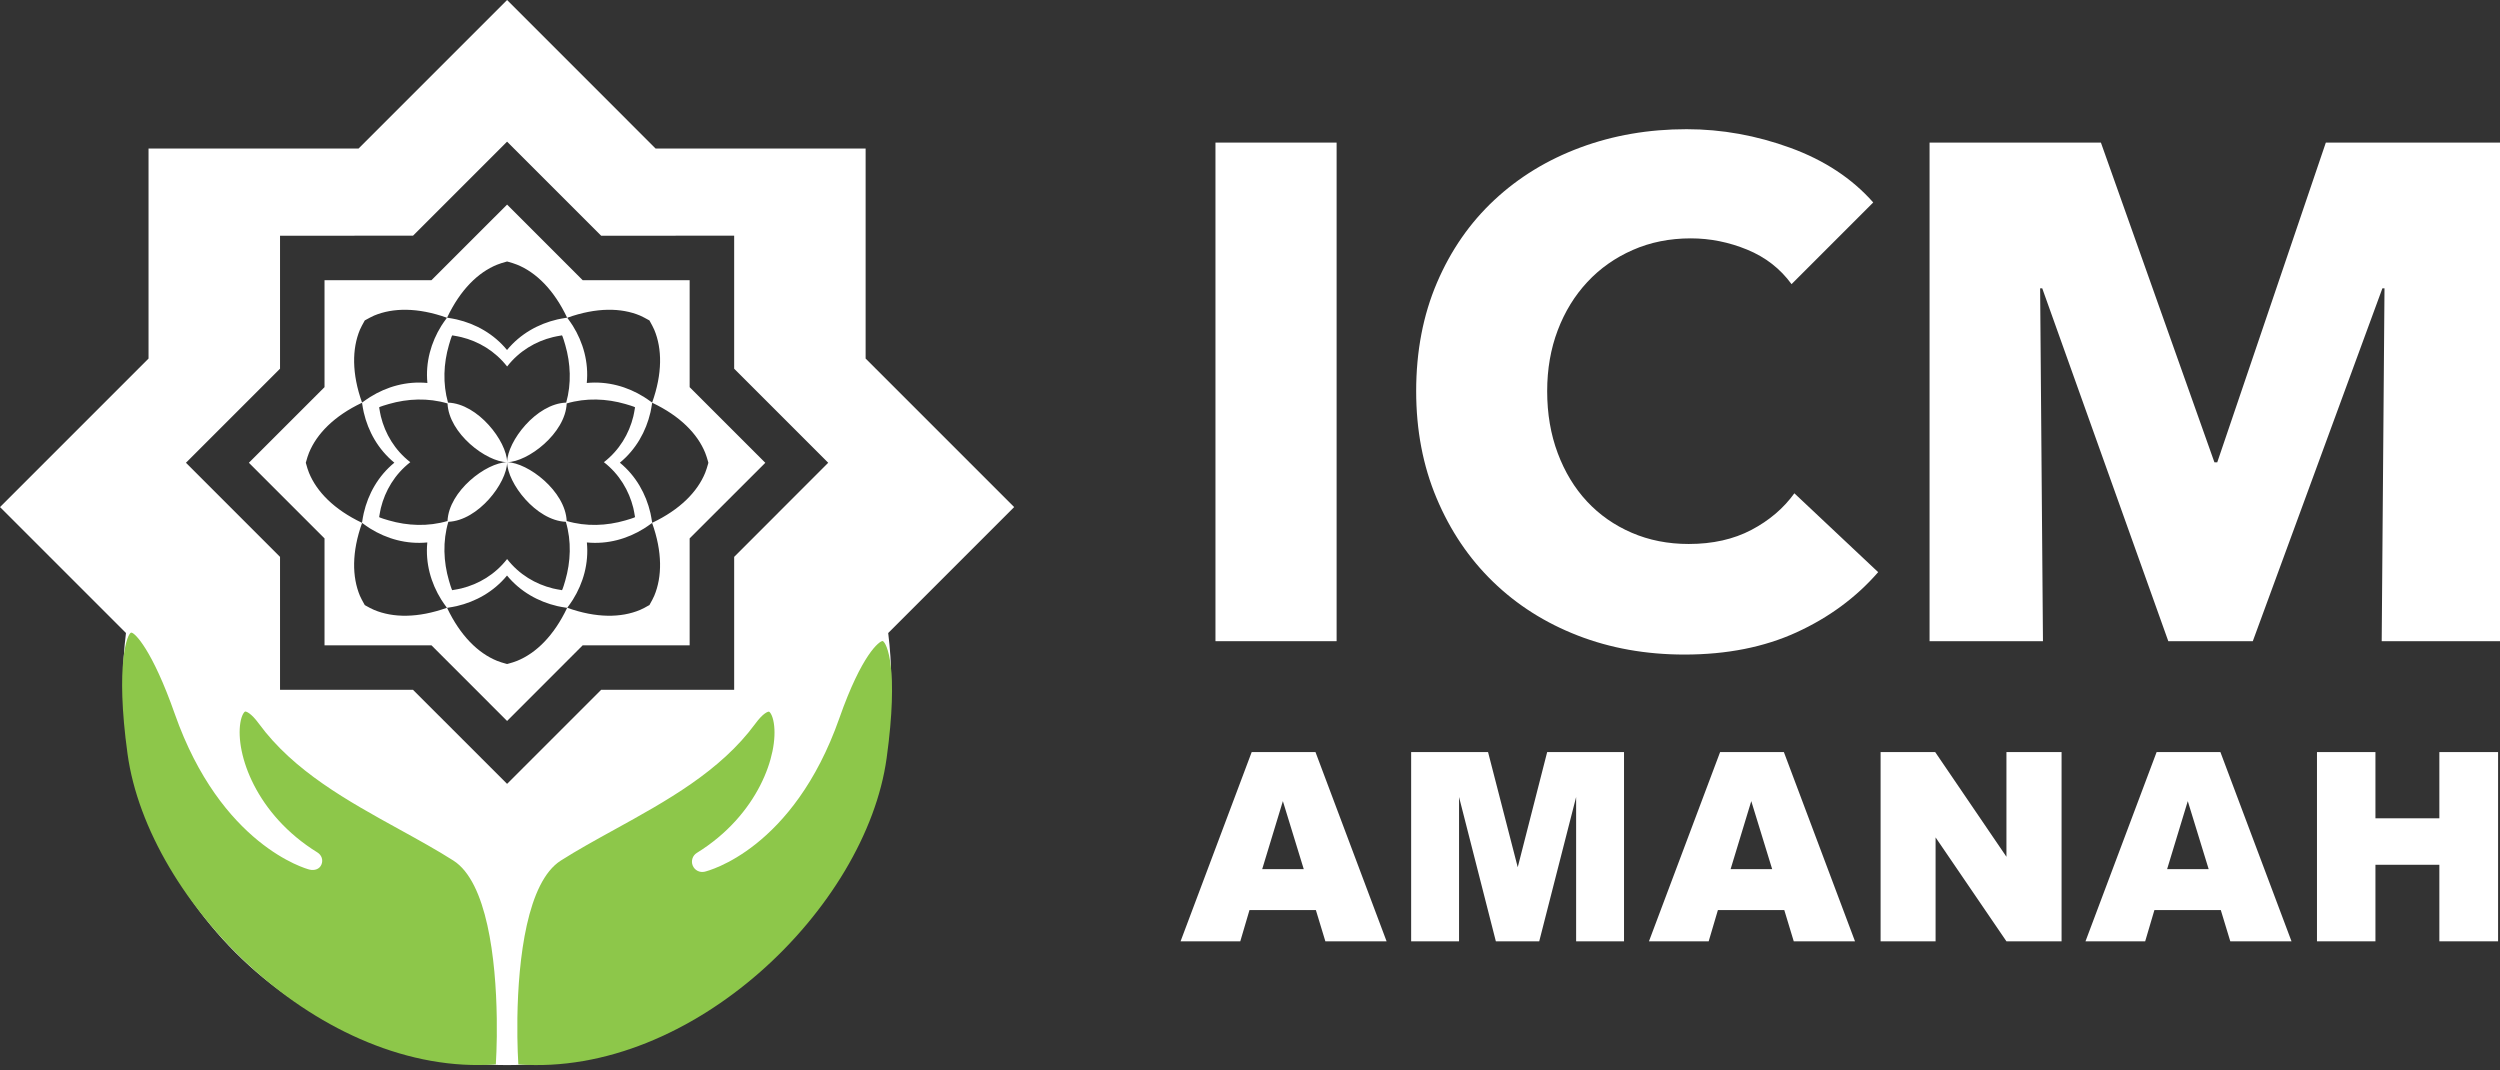<svg width="500" height="214" viewBox="0 0 500 214" fill="none" xmlns="http://www.w3.org/2000/svg">
<rect x="0" y="0" width="500" height="214" fill="#333333" stroke="none"/>
<g clip-path="url(#clip0_31_19)">
<path d="M243.094 128.237V28.518H267.322V128.237H243.094Z" fill="white"/>
<path d="M359.294 126.476C352.815 129.436 345.348 130.912 336.899 130.912C329.199 130.912 322.086 129.642 315.56 127.108C309.034 124.575 303.374 120.983 298.586 116.334C293.796 111.687 290.044 106.121 287.321 99.644C284.594 93.166 283.234 86.035 283.234 78.235C283.234 70.257 284.622 63.026 287.39 56.545C290.158 50.07 293.985 44.552 298.869 39.998C303.749 35.447 309.479 31.945 316.054 29.508C322.622 27.064 329.716 25.84 337.319 25.84C344.364 25.84 351.288 27.088 358.097 29.575C364.903 32.064 370.422 35.702 374.646 40.492L358.309 56.829C356.054 53.73 353.093 51.431 349.431 49.927C345.77 48.428 342.015 47.673 338.167 47.673C333.941 47.673 330.065 48.447 326.546 50.001C323.025 51.546 319.995 53.685 317.463 56.408C314.929 59.13 312.953 62.348 311.546 66.055C310.139 69.766 309.434 73.827 309.434 78.235C309.434 82.744 310.139 86.879 311.546 90.632C312.953 94.385 314.9 97.603 317.389 100.278C319.878 102.953 322.86 105.044 326.334 106.546C329.808 108.049 333.612 108.796 337.745 108.796C342.53 108.796 346.709 107.861 350.28 105.982C353.845 104.104 356.709 101.665 358.874 98.659L375.633 114.432C371.218 119.502 365.771 123.515 359.294 126.476Z" fill="white"/>
<path d="M476.34 128.237L476.899 57.673H476.476L450.561 128.237H433.659L408.451 57.673H408.027L408.592 128.237H385.912V28.518H420.181L442.885 92.465H443.45L465.167 28.518H500V128.237H476.34Z" fill="white"/>
<path d="M260.751 173.829L256.575 160.224L252.439 173.829H260.751ZM263.175 182.013H249.898L248.056 188.264H236.113L250.338 150.416H263.097L277.318 188.264H265.073L263.175 182.013Z" fill="white"/>
<path d="M282.23 150.416H297.61L303.546 173.446L309.434 150.416H324.804V188.264H315.226V159.4L307.844 188.264H299.172L291.808 159.4V188.264H282.23V150.416Z" fill="white"/>
<path d="M354.434 173.829L350.255 160.224L346.12 173.829H354.432H354.434ZM356.858 182.013H343.581L341.735 188.264H329.791L344.021 150.416H356.776L371.001 188.264H358.75L356.858 182.013Z" fill="white"/>
<path d="M376.119 150.416H387.039L401.288 171.355V150.416H412.314V188.264H401.288L387.117 167.483V188.264H376.119V150.416Z" fill="white"/>
<path d="M441.735 173.829L437.556 160.224L433.422 173.829H441.735ZM444.159 182.013H430.882L429.036 188.264H417.098L431.323 150.416H444.081L458.302 188.264H446.057L444.159 182.013Z" fill="white"/>
<path d="M463.395 150.416H475.088V163.661H487.871V150.416H499.616V188.264H487.871V172.954H475.088V188.264H463.395V150.416Z" fill="white"/>
<path d="M141.036 90.554C141.27 91.112 141.426 91.69 141.595 92.258C141.618 92.355 141.663 92.451 141.672 92.539C141.672 92.548 141.668 92.548 141.663 92.552C141.668 92.561 141.672 92.561 141.672 92.567C141.663 92.663 141.618 92.749 141.595 92.85C141.425 93.422 141.268 93.995 141.036 94.559C139.5 98.335 136.035 101.906 130.441 104.559C130.426 104.475 130.413 104.408 130.4 104.325C130.303 103.752 130.217 103.175 130.088 102.611C129.203 98.798 127.201 95.19 123.974 92.539C127.201 89.885 129.202 86.282 130.088 82.475C130.216 81.906 130.303 81.333 130.4 80.759C130.414 80.696 130.428 80.622 130.441 80.549C136.037 83.198 139.5 86.777 141.036 90.552V90.554ZM130.852 119.148C130.614 119.712 130.317 120.23 130.032 120.743C129.987 120.836 129.945 120.935 129.891 121.009C129.885 121.009 129.882 121.009 129.876 121.009C129.876 121.018 129.876 121.022 129.876 121.022C129.798 121.078 129.706 121.119 129.61 121.16C129.093 121.454 128.58 121.751 128.011 121.985C124.253 123.566 119.285 123.644 113.452 121.559C113.498 121.5 113.544 121.431 113.589 121.368C113.928 120.894 114.273 120.429 114.579 119.934C116.651 116.616 117.782 112.66 117.374 108.491C121.535 108.898 125.5 107.766 128.809 105.699C129.309 105.392 129.776 105.048 130.252 104.71C130.307 104.674 130.366 104.628 130.422 104.592C132.507 110.415 132.43 115.389 130.852 119.15V119.148ZM103.426 132.168C102.862 132.406 102.284 132.558 101.716 132.722C101.614 132.75 101.528 132.791 101.431 132.8C101.422 132.8 101.422 132.8 101.422 132.791C101.417 132.8 101.407 132.8 101.407 132.8C101.311 132.791 101.221 132.75 101.124 132.722C100.552 132.557 99.979 132.405 99.414 132.168C95.629 130.628 92.068 127.163 89.415 121.569C89.484 121.559 89.558 121.545 89.626 121.533C90.198 121.44 90.776 121.353 91.34 121.221C95.148 120.336 98.751 118.338 101.405 115.107C104.063 118.338 107.664 120.336 111.472 121.221C112.035 121.353 112.617 121.44 113.187 121.533C113.269 121.551 113.343 121.561 113.425 121.574C110.772 127.169 107.203 130.628 103.427 132.168H103.426ZM74.825 121.985C74.256 121.751 73.748 121.454 73.221 121.169C73.129 121.119 73.038 121.078 72.96 121.022C72.955 121.022 72.955 121.018 72.96 121.009C72.955 121.009 72.951 121.009 72.951 121.009C72.891 120.935 72.854 120.835 72.804 120.743C72.519 120.23 72.222 119.712 71.979 119.148C70.411 115.391 70.329 110.419 72.414 104.591C72.469 104.626 72.533 104.663 72.588 104.708C73.064 105.047 73.533 105.392 74.022 105.697C77.341 107.764 81.296 108.897 85.462 108.489C85.054 112.659 86.191 116.615 88.258 119.933C88.564 120.422 88.908 120.89 89.243 121.366C89.293 121.43 89.339 121.498 89.38 121.558C83.552 123.642 78.583 123.566 74.826 121.984L74.825 121.985ZM61.8 94.558C61.561 93.995 61.41 93.422 61.245 92.848C61.217 92.748 61.176 92.662 61.162 92.565C61.162 92.56 61.167 92.56 61.176 92.551C61.167 92.547 61.162 92.547 61.162 92.537C61.176 92.45 61.217 92.354 61.245 92.257C61.41 91.69 61.561 91.112 61.8 90.552C63.345 86.777 66.805 83.197 72.4 80.549C72.41 80.622 72.423 80.696 72.44 80.759C72.533 81.332 72.615 81.905 72.752 82.475C73.633 86.282 75.635 89.885 78.87 92.539C75.634 95.192 73.632 98.798 72.752 102.611C72.615 103.174 72.533 103.751 72.44 104.325C72.422 104.408 72.408 104.475 72.395 104.559C66.8 101.905 63.345 98.335 61.8 94.559V94.558ZM71.979 65.958C72.222 65.396 72.519 64.878 72.804 64.359C72.854 64.268 72.891 64.173 72.951 64.095H72.955C72.955 64.089 72.955 64.085 72.96 64.08C73.033 64.03 73.13 63.993 73.221 63.939C73.748 63.66 74.256 63.357 74.819 63.117C78.583 61.537 83.555 61.464 89.388 63.548C89.343 63.599 89.31 63.667 89.265 63.723C88.921 64.199 88.582 64.667 88.271 65.162C86.209 68.475 85.073 72.43 85.48 76.595C81.31 76.192 77.355 77.323 74.042 79.396C73.547 79.703 73.079 80.041 72.607 80.377C72.543 80.427 72.471 80.474 72.411 80.519C70.329 74.685 70.413 69.722 71.98 65.959L71.979 65.958ZM99.416 52.94C99.979 52.702 100.552 52.549 101.126 52.381C101.222 52.358 101.312 52.313 101.409 52.298C101.409 52.298 101.418 52.303 101.423 52.313C101.423 52.303 101.423 52.298 101.433 52.298C101.529 52.313 101.616 52.358 101.717 52.381C102.284 52.551 102.862 52.703 103.427 52.94C107.203 54.475 110.774 57.935 113.425 63.534C113.343 63.543 113.269 63.558 113.187 63.571C112.619 63.667 112.037 63.755 111.472 63.887C107.664 64.772 104.062 66.77 101.405 70.001C98.751 66.77 95.148 64.772 91.34 63.887C90.777 63.755 90.199 63.667 89.626 63.571C89.558 63.556 89.484 63.542 89.415 63.538C92.069 57.933 95.629 54.474 99.414 52.938L99.416 52.94ZM126.665 101.603C126.788 102.129 126.871 102.643 126.963 103.166C126.981 103.248 127 103.332 127.013 103.423C127.013 103.497 125.369 104.014 125.07 104.083C121.322 105.174 117.216 105.348 113.338 104.202C113.085 98.227 105.589 92.507 101.423 92.438C101.474 96.613 107.192 104.109 113.17 104.362C114.319 108.239 114.142 112.35 113.056 116.099C112.992 116.392 112.473 118.042 112.4 118.038C112.313 118.034 112.226 118.01 112.14 117.987C111.621 117.9 111.099 117.813 110.582 117.686C107.117 116.833 103.84 114.918 101.419 111.805C99.001 114.916 95.723 116.831 92.263 117.686C91.741 117.813 91.219 117.9 90.7 117.987C90.613 118.011 90.526 118.034 90.444 118.038C90.371 118.043 89.849 116.392 89.784 116.099C88.698 112.35 88.519 108.239 89.666 104.362C95.645 104.109 101.365 96.613 101.425 92.438C97.255 92.507 89.756 98.227 89.505 104.202C85.619 105.347 81.517 105.174 77.769 104.083C77.466 104.014 75.821 103.497 75.829 103.423C75.834 103.332 75.858 103.248 75.87 103.166C75.966 102.643 76.049 102.129 76.172 101.603C77.024 98.138 78.95 94.861 82.058 92.437C78.95 90.026 77.025 86.745 76.172 83.28C76.049 82.763 75.966 82.24 75.87 81.718C75.856 81.635 75.834 81.553 75.829 81.462C75.825 81.383 77.466 80.874 77.769 80.802C81.517 79.716 85.619 79.541 89.505 80.688C89.757 86.668 97.255 92.387 101.425 92.438C101.361 88.268 95.6 80.725 89.601 80.524C88.53 76.711 88.716 72.692 89.784 69.012C89.849 68.718 90.366 67.069 90.444 67.077C90.527 67.077 90.614 67.105 90.7 67.118C91.219 67.214 91.741 67.293 92.263 67.425C95.723 68.272 99.001 70.198 101.425 73.3C103.84 70.198 107.117 68.274 110.582 67.425C111.099 67.293 111.627 67.214 112.144 67.118C112.227 67.103 112.309 67.077 112.4 67.068C112.473 67.068 112.992 68.717 113.056 69.01C114.122 72.691 114.311 76.71 113.239 80.523C107.24 80.724 101.475 88.267 101.423 92.437C105.589 92.387 113.087 86.663 113.338 80.687C117.216 79.541 121.322 79.715 125.07 80.8C125.369 80.873 127.013 81.382 127.01 81.46C127.005 81.553 126.981 81.635 126.964 81.717C126.873 82.239 126.789 82.762 126.666 83.279C125.815 86.744 123.894 90.025 120.781 92.436C123.893 94.86 125.808 98.137 126.666 101.602L126.665 101.603ZM128.018 63.117C128.581 63.357 129.095 63.66 129.617 63.943C129.708 63.993 129.8 64.03 129.878 64.08C129.878 64.085 129.878 64.095 129.878 64.099C129.887 64.095 129.887 64.095 129.892 64.099C129.946 64.173 129.989 64.269 130.034 64.359C130.318 64.878 130.616 65.396 130.854 65.958C132.434 69.722 132.508 74.689 130.428 80.517C130.364 80.472 130.301 80.426 130.236 80.376C129.76 80.041 129.292 79.701 128.797 79.394C125.484 77.322 121.519 76.192 117.355 76.594C117.762 72.429 116.63 68.473 114.568 65.161C114.256 64.666 113.917 64.198 113.573 63.722C113.532 63.667 113.495 63.599 113.454 63.547C119.288 61.462 124.255 61.534 128.019 63.116L128.018 63.117ZM137.93 56.038L116.539 56.042L101.419 40.916L86.292 56.038H64.904V77.431L49.777 92.552L64.904 107.679V129.062H86.292L101.419 144.194L116.539 129.062H137.93V107.679L153.063 92.561L137.93 77.431V56.038Z" fill="white"/>
<path d="M146.833 111.374V137.966H120.229L101.416 156.773L82.604 137.966H56.006V111.374L37.189 92.552L56.006 73.741V47.142L82.604 47.138L101.416 28.331L120.229 47.142L146.833 47.138V73.741L165.641 92.552L146.833 111.374ZM202.83 101.415L173.125 71.711V29.706H131.119L101.417 0.002L71.712 29.706H29.707V71.711L0.002 101.415L25.194 126.602C24.799 129.746 24.597 132.949 24.597 136.198C24.597 178.623 58.991 213.017 101.419 213.017C143.841 213.017 178.242 178.625 178.242 136.198C178.242 132.949 178.035 129.746 177.64 126.602L202.833 101.415H202.83Z" fill="white"/>
<path d="M99.166 212.878C64.333 215.412 29.613 180.631 25.506 150.774C23.023 132.732 25.493 126.523 26.259 126.523C26.263 126.523 26.263 126.523 26.263 126.523C26.96 126.523 30.453 129.968 34.957 142.781C44.182 169.018 61.184 173.751 61.904 173.92C62.885 174.151 63.898 173.852 64.287 172.913C64.673 171.979 64.324 171.007 63.462 170.475C51.199 162.904 47.08 150.788 48.069 144.56C48.325 142.961 48.87 142.351 49.026 142.314C49.21 142.255 50.205 142.584 51.757 144.707C58.745 154.239 69.529 160.183 79.956 165.923C83.769 168.027 87.372 170.011 90.671 172.11C97.399 176.391 99.191 191.797 99.355 203.666C99.341 204.972 99.341 206.209 99.36 207.356C99.331 209.409 99.263 211.282 99.167 212.878H99.166Z" fill="#8DC74A"/>
<path d="M177.327 151.618C173.215 181.473 138.506 215.436 103.668 212.878C103.571 211.302 103.502 209.441 103.475 207.407C103.489 206.229 103.494 204.951 103.475 203.594C103.651 191.738 105.445 176.392 112.164 172.115C115.463 170.018 119.066 168.033 122.875 165.933C133.3 160.186 144.083 154.252 151.076 144.72C152.63 142.599 153.616 142.277 153.809 142.341C153.965 142.378 154.51 143.011 154.762 144.614C155.755 150.838 151.632 163.01 139.368 170.58C138.507 171.112 138.159 172.188 138.548 173.123C138.933 174.062 139.941 174.57 140.93 174.341C141.644 174.17 158.652 169.859 167.876 143.624C172.386 130.792 175.883 128.2 176.539 128.2C177.336 128.557 179.811 133.575 177.327 151.617V151.618Z" fill="#8DC74A"/>
</g>
<defs>
<clipPath id="clip0_31_19">
<rect width="500" height="213.016" fill="white"/>
</clipPath>
</defs>
</svg>
